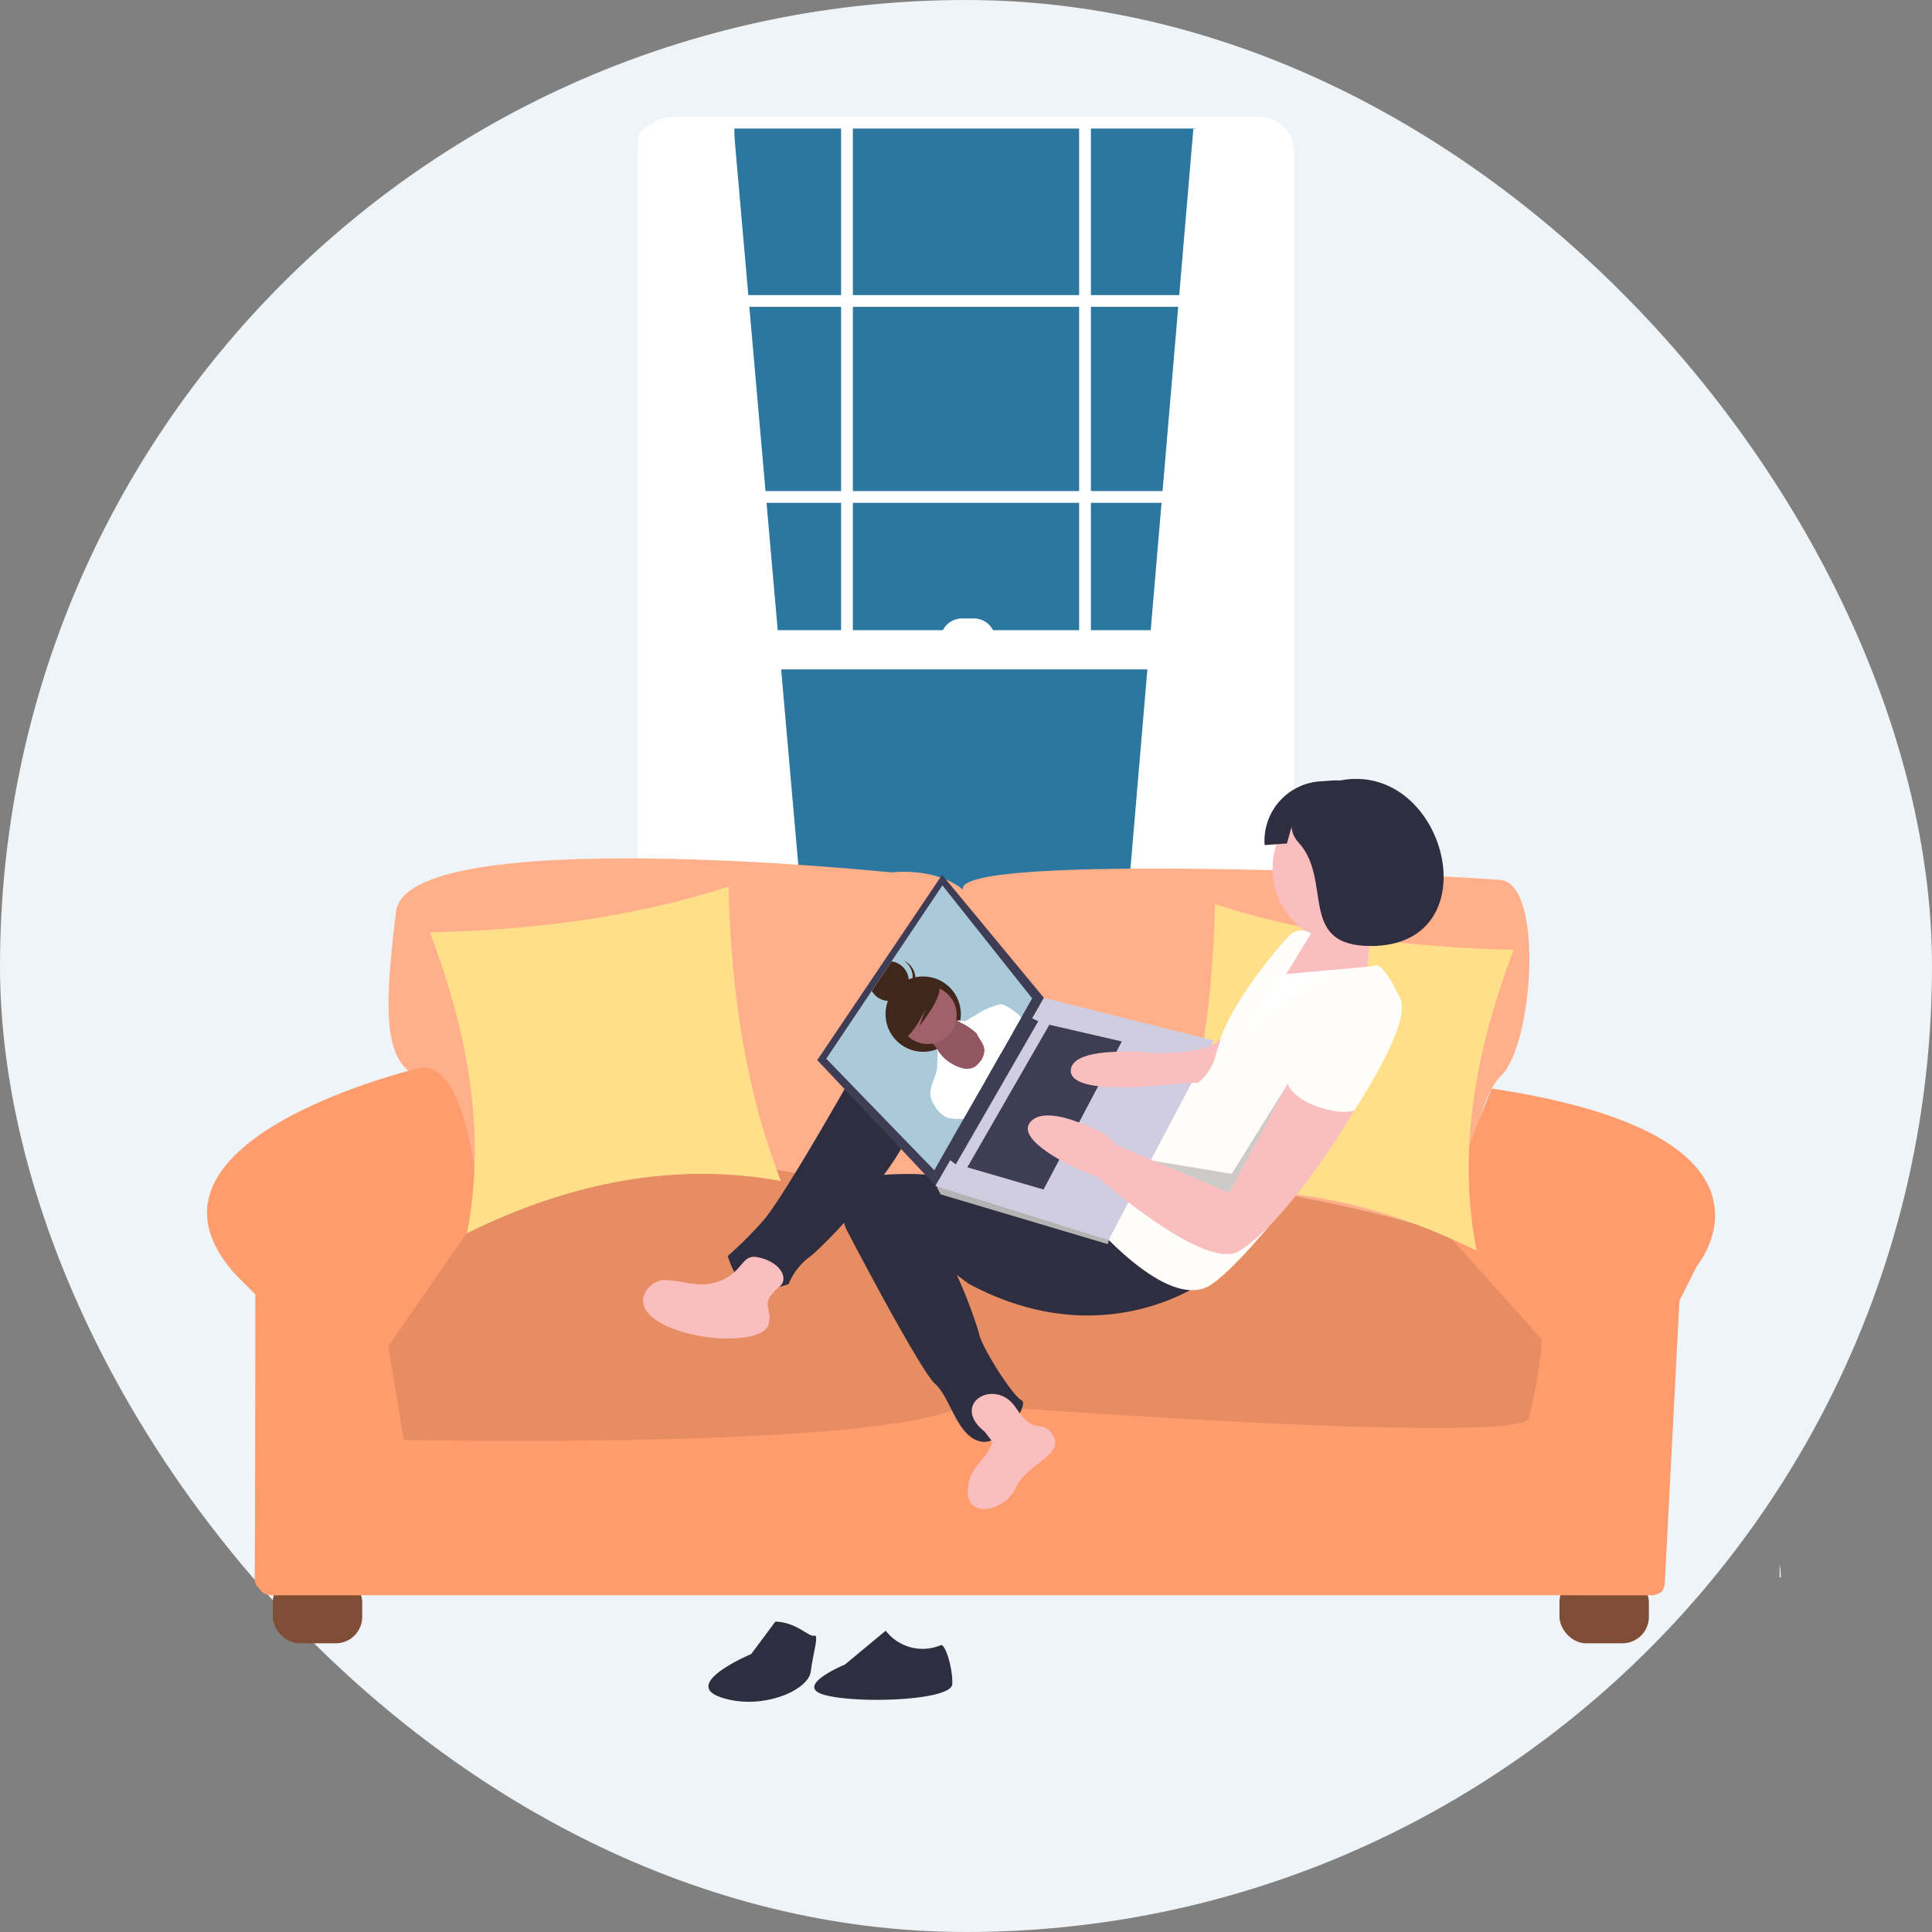 <svg xmlns="http://www.w3.org/2000/svg" xmlns:xlink="http://www.w3.org/1999/xlink" width="219" height="219" viewBox="0 0 219 219">
  <rect x="0" y="0" width="219" height="219" fill="#808080" stroke="none"/>
  <defs>
    <clipPath id="clip-path">
      <rect id="Rectángulo_2992" data-name="Rectángulo 2992" width="56.724" height="126.885" fill="#e6eff4"/>
    </clipPath>
    <clipPath id="clip-path-2">
      <rect id="Rectángulo_2149" data-name="Rectángulo 2149" width="15.163" height="12.346" fill="none"/>
    </clipPath>
    <clipPath id="clip-path-3">
      <rect id="Rectángulo_2150" data-name="Rectángulo 2150" width="7.561" height="6.983" fill="none"/>
    </clipPath>
  </defs>
  <g id="Grupo_2967" data-name="Grupo 2967" transform="translate(-877 -2509)">
    <g id="Grupo_2914" data-name="Grupo 2914" transform="translate(877 2509)">
      <rect id="Rectángulo_3114" data-name="Rectángulo 3114" width="219" height="219" rx="109.5" fill="#eef4f7"/>
      <g id="Grupo_2913" data-name="Grupo 2913">
        <g id="Grupo_2219" data-name="Grupo 2219" transform="translate(23.471 13.237)">
          <g id="Grupo_2206" data-name="Grupo 2206" transform="translate(48.822 0)">
            <rect id="Rectángulo_2516" data-name="Rectángulo 2516" width="56.724" height="99.084" transform="translate(10.958 0.666)" fill="#2b779f"/>
            <path id="Trazado_5338" data-name="Trazado 5338" d="M94.828,265.755H88.272a1.016,1.016,0,0,0-.777.359,1.555,1.555,0,1,0,.4,2.926l.544,1.767a1.024,1.024,0,0,0,.979.723h4.262a1.025,1.025,0,0,0,.979-.723l1.147-3.727a1.024,1.024,0,0,0-.979-1.326m-7.609,3a1.111,1.111,0,0,1,0-2.221c.02,0,.039.005.059.006a1.015,1.015,0,0,0,.015.542l.469,1.525A1.1,1.1,0,0,1,87.218,268.754Z" transform="translate(-83.012 -149.359)" fill="#3f3d56"/>
            <g id="Grupo_2165" data-name="Grupo 2165">
              <path id="Trazado_5336" data-name="Trazado 5336" d="M150.84,165.82H84.457a4.02,4.02,0,0,1-4.015-4.015V40.334a4.019,4.019,0,0,1,4.015-4.015H150.84a4.02,4.02,0,0,1,4.015,4.015V161.805a4.02,4.02,0,0,1-4.015,4.015M84.457,37.652a2.685,2.685,0,0,0-2.682,2.682V161.805a2.685,2.685,0,0,0,2.682,2.683H150.84a2.685,2.685,0,0,0,2.682-2.683V40.334a2.685,2.685,0,0,0-2.682-2.682Z" transform="translate(-80.442 -36.319)" fill="#fff"/>
              <rect id="Rectángulo_2519" data-name="Rectángulo 2519" width="73.08" height="1.333" transform="translate(0.667 20.214)" fill="#fff"/>
              <rect id="Rectángulo_2520" data-name="Rectángulo 2520" width="73.08" height="1.333" transform="translate(0.667 42.427)" fill="#fff"/>
              <rect id="Rectángulo_2521" data-name="Rectángulo 2521" width="1.333" height="60.641" transform="translate(23.049 0.666)" fill="#fff"/>
              <rect id="Rectángulo_2522" data-name="Rectángulo 2522" width="1.333" height="60.641" transform="translate(50.032 0.666)" fill="#fff"/>
              <rect id="Rectángulo_2523" data-name="Rectángulo 2523" width="72.636" height="4.443" transform="translate(1.11 58.198)" fill="#fff"/>
              <path id="Trazado_5339" data-name="Trazado 5339" d="M150.534,148.41h1.333a2.443,2.443,0,0,1,2.444,2.443h-6.22a2.443,2.443,0,0,1,2.443-2.443" transform="translate(-113.772 -91.544)" fill="#fff"/>
            </g>
            <path id="Trazado_5340" data-name="Trazado 5340" d="M93.51,38.149l10.66,121.51-21.538,1.57V39c.975-1.619,2.49-2,6.156-1.64" transform="translate(-82.632 -36.78)" fill="#fff"/>
            <path id="Trazado_5341" data-name="Trazado 5341" d="M92.966,38.149,82.632,159.659l20.88,1.57V39c-.945-1.619-2.414-2-5.968-1.64" transform="translate(-29.987 -36.78)" fill="#fff"/>
          </g>
          <g id="Grupo_2083" data-name="Grupo 2083" transform="translate(142.674 39.031)">
            <g id="Grupo_2082" data-name="Grupo 2082" transform="translate(0 0)">
              <path id="Trazado_5192" data-name="Trazado 5192" d="M441.279,295.943v-8.017h1.247v8.017a1.662,1.662,0,1,1-1.247,0Z" transform="translate(-430.7 -258.007)" fill="#eef4f7"/>
              <path id="Sustracción_52" data-name="Sustracción 52" d="M19.53,111.157h-.14v-1.466a7.745,7.745,0,0,1,.14,1.466ZM0,98.319V0H3.323V98.319H0Z" transform="translate(16.19 15.377)" fill="#eef4f7"/>
              <path id="Trazado_5194" data-name="Trazado 5194" d="M366.026,174.676h-35.7l2.183-27.289a3.781,3.781,0,0,1,3.749-3.461h23.837a3.781,3.781,0,0,1,3.75,3.461Z" transform="translate(-330.323 -143.926)" fill="#eef4f7"/>
            </g>
          </g>
          <g id="Grupo_2081" data-name="Grupo 2081" transform="translate(0 75.051)">
            <rect id="Rectángulo_2460" data-name="Rectángulo 2460" width="10.135" height="7.663" rx="3" transform="translate(7.453 90.324)" fill="#804e37"/>
            <rect id="Rectángulo_2461" data-name="Rectángulo 2461" width="10.135" height="7.663" rx="3" transform="translate(153.303 90.324)" fill="#804e37"/>
            <ellipse id="Elipse_276" data-name="Elipse 276" cx="4.154" cy="4.154" rx="4.154" ry="4.154" transform="translate(32.771 10.562)" fill="#f2f2f2"/>
            <path id="Trazado_5162" data-name="Trazado 5162" d="M485.471,465.459s-6.461-8.948,3.826-19.353Z" transform="translate(-434.258 -413.776)" fill="#f2f2f2"/>
            <path id="Trazado_5163" data-name="Trazado 5163" d="M414.651,506.3s-4.416-10.115-18.608-6.553Z" transform="translate(-368.444 -453.583)" fill="#f2f2f2"/>
            <path id="Trazado_5164" data-name="Trazado 5164" d="M811.384,609.065s1.32-16.463,23.136-18.338Z" transform="translate(-681.111 -522.646)" fill="#f2f2f2"/>
            <path id="Trazado_5165" data-name="Trazado 5165" d="M739.06,572.3s4.782-15.808-14.843-25.52Z" transform="translate(-615.493 -489.562)" fill="#f2f2f2"/>
            <path id="Trazado_5166" data-name="Trazado 5166" d="M432.728,355.34s-2.472-2.472-8.158-1.978c0,0-54.879-5.686-56.115,4.45s-1.483,16.068,1.73,18.293c0,0,10.506,9.517,5.068,17.922l-2.966,4.944,116.433-.989s1.236-18.046,4.944-21.507,4.944-21.754,0-22.248S431.369,351.014,432.728,355.34Z" transform="translate(-347.035 -342.762)" fill="#ffb08b"/>
            <path id="Trazado_5167" data-name="Trazado 5167" d="M308.662,447.673s-34.856,8.158-21.012,23.484l2.225,2.225s-.027,30.506-.076,31.734.165,1.174.561,1.677.63.709,1.875.7c1.171-.006,155.823,0,155.823,0a2.01,2.01,0,0,0,1.194-.371,1.809,1.809,0,0,0,.394-1.141l1.652-31.86,1.978-3.955s12.315-14.771-23.26-20.116l-6.4,16.161-108.275-.742S314.595,447.179,308.662,447.673Z" transform="translate(-284.399 -414.948)" fill="#ff9c6e"/>
            <path id="Trazado_5168" data-name="Trazado 5168" d="M430.806,500.061s-24.2-17.181-54.359.124l-8.9,12.855,1.73,10.63s62.543.989,63.284-5.686S430.806,500.061,430.806,500.061Z" transform="translate(-346.993 -448.672)" fill="#ff9c6e"/>
            <path id="Trazado_5169" data-name="Trazado 5169" d="M684.391,505.3s-42.458-13.6-55.219,0l1.576,19.529s62.048,4.7,63.037,1.483a56.131,56.131,0,0,0,1.483-8.9Z" transform="translate(-543.942 -453.789)" fill="#ff9c6e"/>
            <path id="Trazado_5170" data-name="Trazado 5170" d="M487.442,500.38s-42.458-13.6-55.219,0l.035.436c-.042-.2-.066-.312-.066-.312a54.282,54.282,0,0,0-55.745-.124l-8.9,12.855,1.73,10.63s60.561,1.288,64.452-4.8l.068.847s62.048,4.7,63.037,1.483a56.14,56.14,0,0,0,1.483-8.9Z" transform="translate(-346.993 -448.931)" opacity="0.1"/>
            <path id="Trazado_5171" data-name="Trazado 5171" d="M386.548,369.894c12.015-.256,23.405-1.78,33.867-5.191.254,12.034,1.985,23.289,5.933,33.373-11.7-2.125-23.567-.022-35.6,5.933C392.911,393.13,391.043,381.694,386.548,369.894Z" transform="translate(-361.296 -352.496)" fill="#ffdf89"/>
            <path id="Trazado_5172" data-name="Trazado 5172" d="M762.348,377.894c-12.015-.256-23.405-1.78-33.867-5.191-.255,12.034-1.985,23.289-5.933,33.372,11.7-2.125,23.567-.022,35.6,5.933C755.984,401.13,757.852,389.694,762.348,377.894Z" transform="translate(-614.236 -358.518)" fill="#ffdf89"/>
            <g id="Grupo_2079" data-name="Grupo 2079" transform="translate(47.506 0)">
              <path id="Trazado_5162-2" data-name="Trazado 5162" d="M106.448,71.084l2.736-2.66,5.494,1.706-.527,6.362-11.3-.524,3.47-4.716Z" transform="translate(-30.368 -52.122)" fill="#fbbebe"/>
              <path id="Trazado_5163-2" data-name="Trazado 5163" d="M112.447,53.188a8.782,8.782,0,1,0,8.782,8.782,8.782,8.782,0,0,0-8.782-8.782" transform="translate(-30.383 -51.844)" fill="#fbbebe"/>
              <path id="Trazado_5187" data-name="Trazado 5187" d="M56.755,82.615s-9.563,17.2-12.13,19.983a46.743,46.743,0,0,1-3.9,3.883s1.207,4,3.13,3.861a12.506,12.506,0,0,0,3.778-.693,7.224,7.224,0,0,1,2.292-3.021c1.5-.975,11.953-11.931,11.668-15.775s-4.842-8.237-4.842-8.237" transform="translate(-29.212 -52.381)" fill="#2f2e41"/>
              <path id="Trazado_5175" data-name="Trazado 5175" d="M95.442,109.345s-11.5,8.929-27.138.539l-1.346-.992a53.129,53.129,0,0,1,2.484,6.5c.244,1.608,3.877,7.239,4.843,7.69s-2.16,5.343-4.755,4.653-3.3-4.974-5.034-6.506S54.533,103.9,54.533,103.9s-3.149-5.952,4.708-6.4S70.717,99.2,70.717,99.2l13.946,2.216Z" transform="translate(-29.475 -52.652)" fill="#2f2e41"/>
              <path id="Trazado_5190" data-name="Trazado 5190" d="M38.016,110.981c-1.774.377-3.329-.051-4.924.206s-3.868,3.445.7,4.993,11.5.48,11.776-1.655-1.568-2,.755-4.568c.764-1.106-.616-2.735-3.134-2.819-2.049-.054-1.141,2.627-5.178,3.843" transform="translate(-13.047 -57.902) rotate(8)" fill="#fbbebe"/>
              <path id="Trazado_5191" data-name="Trazado 5191" d="M72.276,129.349c-.771,2.409-2.722,2.61-2.8,5.661s4.231,2.222,5.432-.441,5.569-3.794,4.245-5.924-1.947.307-4.245-3.182-7.538-.427-3.5,2.751" transform="translate(-30.753 -54.2)" fill="#fbbebe"/>
              <path id="Trazado_6070" data-name="Trazado 6070" d="M71.908,130.3l-1.077,5.914s-3.062,5.856.615,4.039,11.252-8.719,10.133-10.166-3.587-3.017-3.838-2.545a5.277,5.277,0,0,1-5.833,2.758" transform="translate(58.093 -49.477) rotate(40)" fill="#2f2e41"/>
              <path id="Trazado_5164-2" data-name="Trazado 5164" d="M83.251,102.841s7.82,9.129,12.567,6.911,24.171-27.9,21.953-32.652-2.962-3.737-2.962-3.737l-10.029.927,2.885-4.626a1.952,1.952,0,0,0-2.631.4c-1.283,1.392-5.927,6.749-7.722,11.658s-7.578,2.783-7.578,2.783Z" transform="translate(-30.011 -52.139)" fill="#fffefa"/>
              <path id="Trazado_5165-2" data-name="Trazado 5165" d="M103.608,78.38l-2.985,2.98s3.341-7.414,5.651-9.089c.355-.258-1.176,2.073-1.176,2.073l5.322-.492Z" transform="translate(-30.328 -52.192)" fill="#fff"/>
              <path id="Trazado_5176" data-name="Trazado 5176" d="M51.085,83.9,64.64,98.287,76.783,76.848,65.239,62.9Z" transform="translate(-29.424 -52.021)" fill="#3f3d56"/>
              <path id="Trazado_5178" data-name="Trazado 5178" d="M52.127,83.765,64.37,96.409,75.464,76.924,65.29,64.115Z" transform="translate(-29.443 -52.044)" fill="#aac9d9"/>
              <path id="Trazado_5177" data-name="Trazado 5177" d="M65.556,98.385l-.664.55.425.833,18.955,5.641.18-.649-.863-.892Z" transform="translate(-29.676 -52.669)" fill="#b3b3b3"/>
              <path id="Trazado_5170-2" data-name="Trazado 5170" d="M64.721,98.423l19.628,6.137L96.313,81.951,77.032,77.108Z" transform="translate(-29.672 -52.281)" fill="#d0cde1"/>
              <path id="Trazado_5179" data-name="Trazado 5179" d="M66.226,95.4l.842.619,9.346-16.227-.966-.452Z" transform="translate(-29.7 -52.321)" fill="#3f3d56"/>
              <path id="Trazado_5173" data-name="Trazado 5173" d="M68.409,96.37l8.639,2.515L85.922,82.1l-8.214-1.891Z" transform="translate(-29.736 -52.337)" fill="#3f3d56"/>
              <path id="Trazado_5171-2" data-name="Trazado 5171" d="M91.807,83.989,90.088,83.5S80.5,82.42,80.361,85.432s11.014,1.615,11.014,1.615l1.487-2.021Z" transform="translate(-29.958 -52.394)" fill="#fbbebe"/>
              <path id="Trazado_5168-2" data-name="Trazado 5168" d="M97.441,81.952c-1.462,1.6-7.172,1.525-7.172,1.525l.128,3.665s5.709-.754,7.454.065c1.192.561.478-6.227-.41-5.254" transform="translate(-30.139 -52.367)" fill="#fbbebe"/>
              <path id="Trazado_5174" data-name="Trazado 5174" d="M83.308,97.667l-2.393-.982s-7.223-3.239-5.151-5.349,8.463,1.554,8.463,1.554l1.223,1.16Z" transform="translate(-29.867 -52.529)" fill="#fbbebe"/>
              <path id="Trazado_5172-2" data-name="Trazado 5172" d="M85.664,94.009,83.455,97.6s12.183,10.786,16.044,8.384c5.921-3.685,13.063-15.949,13.063-15.949s-1.3.58-4.15-.409c-2.979-1.036-3.408-2.6-3.408-2.6L98.38,99.367Z" transform="translate(-30.014 -52.462)" fill="#fbbebe"/>
              <g id="Grupo_2075" data-name="Grupo 2075" transform="translate(59.827 34.56)" opacity="0.2" style="mix-blend-mode: normal;isolation: isolate">
                <g id="Grupo_1782" data-name="Grupo 1782">
                  <g id="Grupo_1781" data-name="Grupo 1781" clip-path="url(#clip-path-2)">
                    <path id="Trazado_3346" data-name="Trazado 3346" d="M89.96,95.769l8.538,3.6,6.625-12.345-6.351,10.21Z" transform="translate(-89.96 -87.022)"/>
                  </g>
                </g>
              </g>
              <path id="Trazado_5184" data-name="Trazado 5184" d="M60.018,76.106a4.267,4.267,0,1,1,.421,6.019,4.266,4.266,0,0,1-.421-6.019" transform="translate(-29.567 -52.236)" fill="#40271c"/>
              <path id="Trazado_5188" data-name="Trazado 5188" d="M59.623,72.9l-2.241,3.345A2.247,2.247,0,1,0,59.623,72.9" transform="translate(-29.538 -52.204)" fill="#40271c"/>
              <path id="Trazado_5189" data-name="Trazado 5189" d="M62.035,74.886a2.25,2.25,0,0,1-3.172,1.849,2.251,2.251,0,0,0,2.506-3.74,2.308,2.308,0,0,0-.323-.18,2.25,2.25,0,0,1,.989,2.071" transform="translate(-29.565 -52.203)" fill="#40271c"/>
              <path id="Trazado_5182" data-name="Trazado 5182" d="M64.68,82.658a1.9,1.9,0,0,1,.413.725c.072.314-.02.647.033.965a2.15,2.15,0,0,0,.834,1.158,1.711,1.711,0,0,0,2,.543,5.954,5.954,0,0,0,2.994-1.472,1.634,1.634,0,0,0,.487-1.267,1.894,1.894,0,0,0-.213-.595,7.3,7.3,0,0,0-1.341-1.854,2.6,2.6,0,0,0-.873-.628,9.809,9.809,0,0,0-1.191-.244,2.363,2.363,0,0,1-1.2-.745.152.152,0,0,0-.081-.06.147.147,0,0,0-.117.059l-1.59,1.583a4.95,4.95,0,0,1-.461.422c-.1.075-.436.2-.476.319-.077.216.635.909.779,1.092" transform="translate(-29.657 -52.319)" fill="#a0616a"/>
              <g id="Grupo_2076" data-name="Grupo 2076" transform="translate(34.291 26.911)" opacity="0.1" style="mix-blend-mode: normal;isolation: isolate">
                <g id="Grupo_1785" data-name="Grupo 1785">
                  <g id="Grupo_1784" data-name="Grupo 1784" clip-path="url(#clip-path-3)">
                    <path id="Trazado_3351" data-name="Trazado 3351" d="M64.734,82.705a1.9,1.9,0,0,1,.413.725c.072.314-.02.647.033.965a2.15,2.15,0,0,0,.833,1.158,1.711,1.711,0,0,0,2,.543,5.954,5.954,0,0,0,2.994-1.472,1.634,1.634,0,0,0,.487-1.267,1.893,1.893,0,0,0-.213-.595,7.3,7.3,0,0,0-1.341-1.854,2.6,2.6,0,0,0-.873-.628,9.8,9.8,0,0,0-1.191-.244,2.363,2.363,0,0,1-1.2-.745.152.152,0,0,0-.081-.06.147.147,0,0,0-.117.059l-1.59,1.583a4.95,4.95,0,0,1-.461.422c-.1.075-.436.2-.476.319-.077.216.635.909.779,1.092" transform="translate(-63.95 -79.231)"/>
                  </g>
                </g>
              </g>
              <path id="Trazado_5185" data-name="Trazado 5185" d="M61.3,76.87a3.282,3.282,0,1,1,.322,4.63,3.281,3.281,0,0,1-.322-4.63" transform="translate(-29.595 -52.256)" fill="#a0616a"/>
              <path id="Trazado_5186" data-name="Trazado 5186" d="M64.03,75.134l-2.81,1.1-1.988,3.161s.842,2.321,1.546,2.355c1.083.054,2.73-3.37,2.73-3.37L62.8,80.285s2.527-3.141,2.269-4.337c-.07-.323-1.04-.814-1.04-.814" transform="translate(-29.572 -52.245)" fill="#40271c"/>
              <path id="Trazado_5181" data-name="Trazado 5181" d="M72.061,80.108a1.7,1.7,0,0,0-.492-.208,1.849,1.849,0,0,0-.7.042,2.358,2.358,0,0,0-1.414.619.427.427,0,0,0-.11.206.465.465,0,0,0,.023.2c.209.733.888,1.3.953,2.061a2.173,2.173,0,0,1-.689,1.581,1.826,1.826,0,0,1-.576.454,1.994,1.994,0,0,1-.726.132,8.075,8.075,0,0,1-1.63-.036.869.869,0,0,1,.582.323c.793.79,1.6,1.563,2.414,2.33l3.837-6.737a15.6,15.6,0,0,0-1.473-.963" transform="translate(-29.709 -52.332)" fill="#fff"/>
              <path id="Trazado_5183" data-name="Trazado 5183" d="M70.1,86.315a4.391,4.391,0,0,0-.841-.663,5.835,5.835,0,0,0-1.342-.43,4.9,4.9,0,0,1-2.307-1.288c-.654-.652-.919-1.415-.639-.649a11.62,11.62,0,0,1-.06,1.387c.122,1.275-.96,2.466-.739,3.728a3.106,3.106,0,0,0,.572,1.212,2.939,2.939,0,0,0,1.429,1.215,7.533,7.533,0,0,0,1.733.1l2.483-4.359c-.1-.087-.194-.17-.289-.257" transform="translate(-29.662 -52.388)" fill="#fff"/>
              <path id="Trazado_5180" data-name="Trazado 5180" d="M74.152,78.981a6.568,6.568,0,0,0-1.315-.9,1.477,1.477,0,0,0-.569-.225,1.331,1.331,0,0,0-.484.07,8.161,8.161,0,0,0-2.217,1,3.335,3.335,0,0,1-.577.332c-.225.088-.645.484-.887.5-.455.025-1.663-.429.08.44a9.984,9.984,0,0,1,1.046.755,4.75,4.75,0,0,1,.973,1.081,5.151,5.151,0,0,0,1.952,1.44L74.5,79.362a3.82,3.82,0,0,0-.344-.381" transform="translate(-29.719 -52.295)" fill="#fff"/>
              <path id="Trazado_5166-2" data-name="Trazado 5166" d="M114.821,70.764c-8.355,0-4.26-7.439-8.166-11.713C104.177,56.339,107.718,52,111.341,52c12.084-2.315,17.36,18.767,3.48,18.767" transform="translate(-30.423 -51.819)" fill="#2f2e41"/>
              <path id="Trazado_5167-2" data-name="Trazado 5167" d="M102.748,59.327h0l2.518-.179.889-3.19.443,3.094,1.2-.085.519-1.86.258,1.805,8.943-.636a6.756,6.756,0,0,0-7.219-6.26l-1.3.092a6.755,6.755,0,0,0-6.26,7.218" transform="translate(-30.366 -51.822)" fill="#2f2e41"/>
              <path id="Trazado_5169-2" data-name="Trazado 5169" d="M97.035,83.7A5.79,5.79,0,0,1,95.1,86.741a1.155,1.155,0,0,0-.394.353.728.728,0,0,0,.145.8,1.607,1.607,0,0,0,.725.4,7.9,7.9,0,0,0,3.184.327,1.343,1.343,0,0,0,.952-.394,1.689,1.689,0,0,0,.279-.837,9.13,9.13,0,0,0,.128-2.751c-.139-.889-.538-1.714-.665-2.606a5.282,5.282,0,0,0-.193-1.131c-.861-2.278-2.025,2.189-2.228,2.8" transform="translate(-30.219 -52.338)" fill="#fffefa"/>
            </g>
          </g>
        </g>
      </g>
      <rect id="Rectángulo_3357" data-name="Rectángulo 3357" width="219" height="219" rx="109.5" fill="none"/>
    </g>
    <path id="Trazado_6071" data-name="Trazado 6071" d="M39.2,112.033s-8.019,3.365-3.446,4.912,9.916-.772,10.188-2.907.987-4.265.386-4.082-1.978-1.524-4.392-1.6" transform="translate(922.957 2584.454)" fill="#2f2e41"/>
  </g>
</svg>
